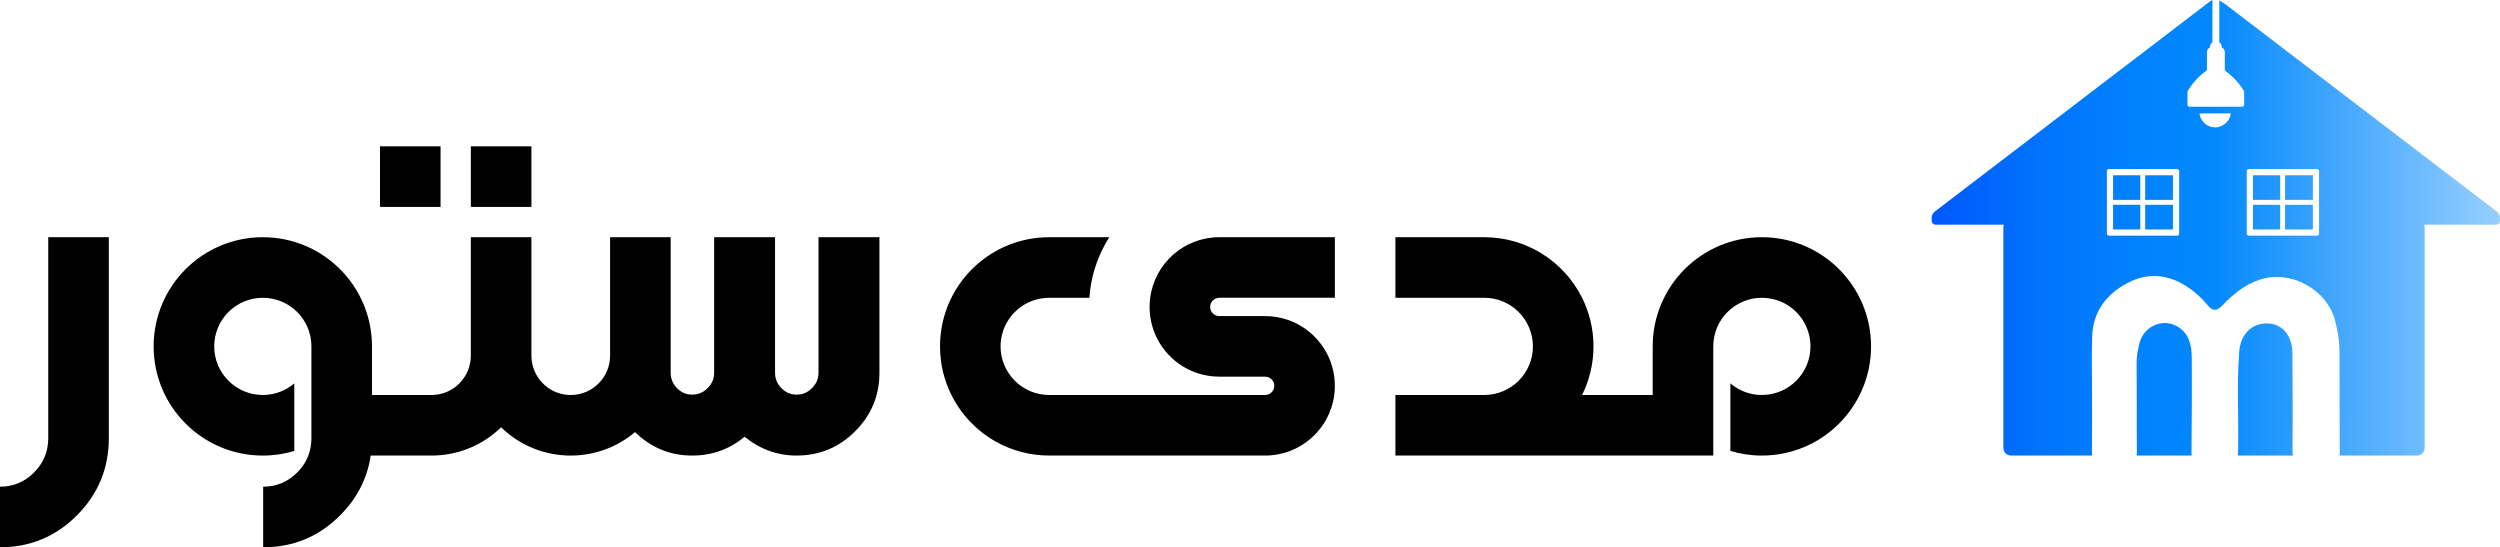<?xml version="1.0" encoding="UTF-8"?>
<svg id="Layer_2" data-name="Layer 2" xmlns="http://www.w3.org/2000/svg" xmlns:xlink="http://www.w3.org/1999/xlink" viewBox="0 0 3401.75 744.68">
  <defs>
    <style>
      .cls-1 {
        fill: url(#linear-gradient);
      }

      .cls-1, .cls-2 {
        stroke-width: 0px;
      }
    </style>
    <linearGradient id="linear-gradient" x1="2628.37" y1="309.94" x2="3401.75" y2="309.94" gradientUnits="userSpaceOnUse">
      <stop offset="0" stop-color="#0158fd"/>
      <stop offset=".03" stop-color="#015cfd"/>
      <stop offset=".2" stop-color="#0174fd"/>
      <stop offset=".36" stop-color="#0182fd"/>
      <stop offset=".49" stop-color="#0188fd"/>
      <stop offset="1" stop-color="#97cffe"/>
    </linearGradient>
  </defs>
  <g id="Layer_1-2" data-name="Layer 1">
    <g>
      <g>
        <path class="cls-2" d="m2397.38,322.76c-82.06,0-148.56,66.5-148.56,148.56v66.13h-96.08c9.92-19.92,15.51-42.37,15.51-66.13s-5.56-46.22-15.51-66.13c-24.33-48.85-74.77-82.41-133.05-82.41h-120.94v82.41h120.94c36.46,0,66.15,29.66,66.15,66.13s-29.69,66.13-66.15,66.13h-120.94v82.43h432.5v-148.56c0-36.53,29.6-66.13,66.13-66.13s66.13,29.6,66.13,66.13-29.62,66.13-66.13,66.13c-16.37,0-31.32-5.94-42.84-15.79v91.93c13.55,4.1,27.94,6.29,42.84,6.29,82.03,0,148.56-66.53,148.56-148.56s-66.53-148.56-148.56-148.56Z"/>
        <path class="cls-2" d="m1565.05,405.17c-.54,4.07-.81,8.24-.81,12.46s.28,8.41.81,12.48c4.73,36.07,29.73,65.76,63.17,77.26,9.69,3.33,20.07,5.15,30.88,5.15h62.33c6.89,0,12.48,5.59,12.48,12.46s-5.59,12.48-12.48,12.48h-293.81c-36.46,0-66.15-29.67-66.15-66.13,0-5.61.7-11.06,2.03-16.28,7.27-28.62,33.27-49.85,64.13-49.85h54.65c.26-3.61.61-7.22,1.09-10.78,3.42-26.2,12.57-50.48,26.06-71.65h-81.8c-76.54,0-139.57,57.89-147.67,132.28-.58,5.33-.88,10.78-.88,16.28,0,23.75,5.57,46.22,15.51,66.13,13.27,26.64,34.28,48.71,60.1,63.29,21.54,12.18,46.45,19.12,72.95,19.12h293.81c48.18,0,87.97-35.88,94.07-82.41.54-4.07.81-8.24.81-12.48s-.28-8.38-.81-12.46c-4.73-36.07-29.71-65.76-63.17-77.26-9.69-3.33-20.07-5.15-30.9-5.15h-62.33c-6.87,0-12.46-5.59-12.46-12.48s5.59-12.46,12.46-12.46h157.22v-82.41h-157.22c-48.18,0-87.95,35.91-94.05,82.41Z"/>
        <path class="cls-2" d="m65.66,596.12c0,18.33-6.45,33.93-19.33,46.8-12.9,12.9-28.34,19.33-46.34,19.33v82.43c40.98,0,75.91-14.51,104.78-43.54,28.87-29.01,43.31-64.03,43.31-105.02v-273.37h-82.43v273.37Z"/>
        <rect class="cls-2" x="640.67" y="199.11" width="82.43" height="82.43"/>
        <rect class="cls-2" x="517.03" y="199.11" width="82.43" height="82.43"/>
        <path class="cls-2" d="m1113.75,507.17c0,8.1-2.95,15.07-8.86,20.95-5.91,5.93-12.88,8.86-20.95,8.86s-14.97-2.93-20.72-8.86c-5.75-5.88-8.61-12.86-8.61-20.95v-184.4h-82.89v184.4c0,8.1-2.95,15.07-8.86,20.95-5.91,5.93-12.88,8.86-20.95,8.86s-14.97-2.93-20.72-8.86c-5.75-5.88-8.6-12.86-8.6-20.95v-184.4h-82.46v160.27c.02.28.02.59.02.89v.03c0,29.56-23.96,53.52-53.52,53.52-1.02,0-2.04-.03-3.03-.1-28.16-1.55-50.49-24.87-50.49-53.41v-161.18h-82.45v161.18c0,28.54-22.33,51.86-50.49,53.41-.99.08-2.01.1-3.03.1h-80.96v-66.15c0-82.06-66.5-148.56-148.56-148.56s-148.56,66.5-148.56,148.56,66.53,148.56,148.56,148.56c14.9,0,29.29-2.19,42.84-6.29v-91.93c-11.55,9.87-26.5,15.79-42.84,15.79-36.51,0-66.13-29.62-66.13-66.13s29.62-66.13,66.13-66.13,66.15,29.6,66.15,66.13c0,.28,0,.58-.02.86v83.42h0v40.52c0,18.33-6.45,33.93-19.33,46.8-12.9,12.9-28.34,19.33-46.34,19.33v82.43c23.96,0,45.85-4.96,65.66-14.88,14.09-7.05,27.13-16.6,39.12-28.66,23.12-23.24,37-50.34,41.59-81.26h82.69c.89,0,1.76,0,2.65-.05,1.07,0,2.14-.02,3.21-.08,34.52-1.46,65.7-15.79,88.88-38.32,23.18,22.53,54.37,36.86,88.88,38.32v.13h.23c.99,0,1.99,0,2.98-.05.89.05,1.76.05,2.65.05,33.35,0,63.88-12.02,87.53-31.93,21.74,21.28,47.66,31.93,77.75,31.93,27.01,0,50.77-8.53,71.26-25.61,21.11,17.08,44.71,25.61,70.78,25.61,31.03,0,57.59-11.02,79.64-33.07,22.05-22.02,33.07-48.58,33.07-79.64v-184.4h-82.9v184.4Z"/>
      </g>
      <path class="cls-1" d="m2875.26,278.68h37v33.54h-37v-33.54Zm43.68,33.54h37.78v-33.54h-37.78v33.54Zm-43.68-40.23h37v-33.54h-37v33.54Zm190.36,40.23h37v-33.54h-37v33.54Zm43.68-40.23h37.78v-33.54h-37.78v33.54Zm-43.68,0h37v-33.54h-37v33.54Zm43.68,40.23h37.78v-33.54h-37.78v33.54Zm-190.36-40.23h37.78v-33.54h-37.78v33.54Zm200.32,208.17c-.22-23.7-13.81-39.41-33.47-40.06-21.2-.7-36.98,14.12-38.86,38.02-3.43,43.75-.76,87.62-1.46,131.43-.08,4.71-.12,7.99-.55,10.32h75.23c-.55-1.82-.78-4.11-.75-6.98.48-44.23.27-88.48-.14-132.72Zm-136.95,6.18c-.13-17.02-3.77-33.57-20.46-42.58-19.86-10.72-44.21.1-50.37,22.37-2.56,9.24-4.31,18.8-4.21,28.74.4,40.18-.05,80.37.37,120.55.02,1.76-.11,3.2-.35,4.45h74.88c-.13-.96-.21-2.01-.2-3.25.38-43.42.68-86.85.35-130.27Zm419.43-187.98v2.51c0,2.67-2.17,4.87-4.87,4.87h-98.34c.42,1.13.68,2.36.68,3.67v299.99c0,5.79-4.69,10.48-10.48,10.48h-105.51c.34-1.47.5-3.22.47-5.32-.39-45.44-.08-90.9-.31-136.36-.08-14.17-2.38-28.1-6-41.88-11.29-42.9-60.5-69.58-102.48-55.83-20.4,6.68-36.22,19.8-50.49,34.7-8.54,8.9-14.06,8.2-21.21-.71-6.89-8.56-15.14-15.9-24.12-22.26-26.76-18.93-55.65-22.31-84.56-6.97-28.44,15.11-46.59,38.94-47.72,72.41-.86,25.53-.16,51.12-.16,76.71,0,27.18.24,54.39-.18,81.58,0,1.52.08,2.78.26,3.93h-110.28c-5.79,0-10.48-4.69-10.48-10.48v-299.99c0-1.31.26-2.54.71-3.67h-92.86c-3.01,0-5.45-2.46-5.45-5.47v-1.34c0-.42.05-.84.16-1.23h-.13c-.31-3.69,1.2-7.49,4.37-9.9L3007.64,1.52c.86-.68,1.81-1.15,2.78-1.52v57.67c-1.89,1.07-3.17,3.09-3.17,5.42v1.41c-2.51.97-4.29,3.4-4.29,6.26v24.77l-.16.16c-5.19,3.72-17.23,13.36-25.48,27.37-.5.52-.84,1.23-.84,2.02v17.31c0,1.57,1.28,2.83,2.83,2.83h71.52c1.55,0,2.8-1.26,2.8-2.83v-17.31c0-.63-.24-1.15-.55-1.62-7.65-12.99-18.65-22.26-24.56-26.66l-1.23-1.18v-24.85c0-2.85-1.81-5.29-4.32-6.26v-1.41c0-2.33-1.28-4.35-3.17-5.42V.65s2.51,1.47,6.18,3.77c.18.13.34.24.47.34.63.37,1.26.73,1.83,1.18l369.07,281.87c3.14,2.41,4.66,6.21,4.35,9.9h-.03c.03.21.08.42.08.65Zm-436.56-65.52c0-1.57-1.26-2.85-2.83-2.85h-92.71c-1.57,0-2.85,1.28-2.85,2.85v85.01c0,1.57,1.28,2.85,2.85,2.85h92.71c1.57,0,2.83-1.28,2.83-2.85v-85.01Zm70.11-78.51h-42.48c.65,8.35,8.62,19.25,21.89,18.96,10.42-.21,20.43-9.43,20.58-18.96Zm120.26,78.51c0-1.57-1.26-2.85-2.83-2.85h-92.73c-1.57,0-2.83,1.28-2.83,2.85v85.01c0,1.57,1.26,2.85,2.83,2.85h92.73c1.57,0,2.83-1.28,2.83-2.85v-85.01Z"/>
    </g>
  </g>
</svg>